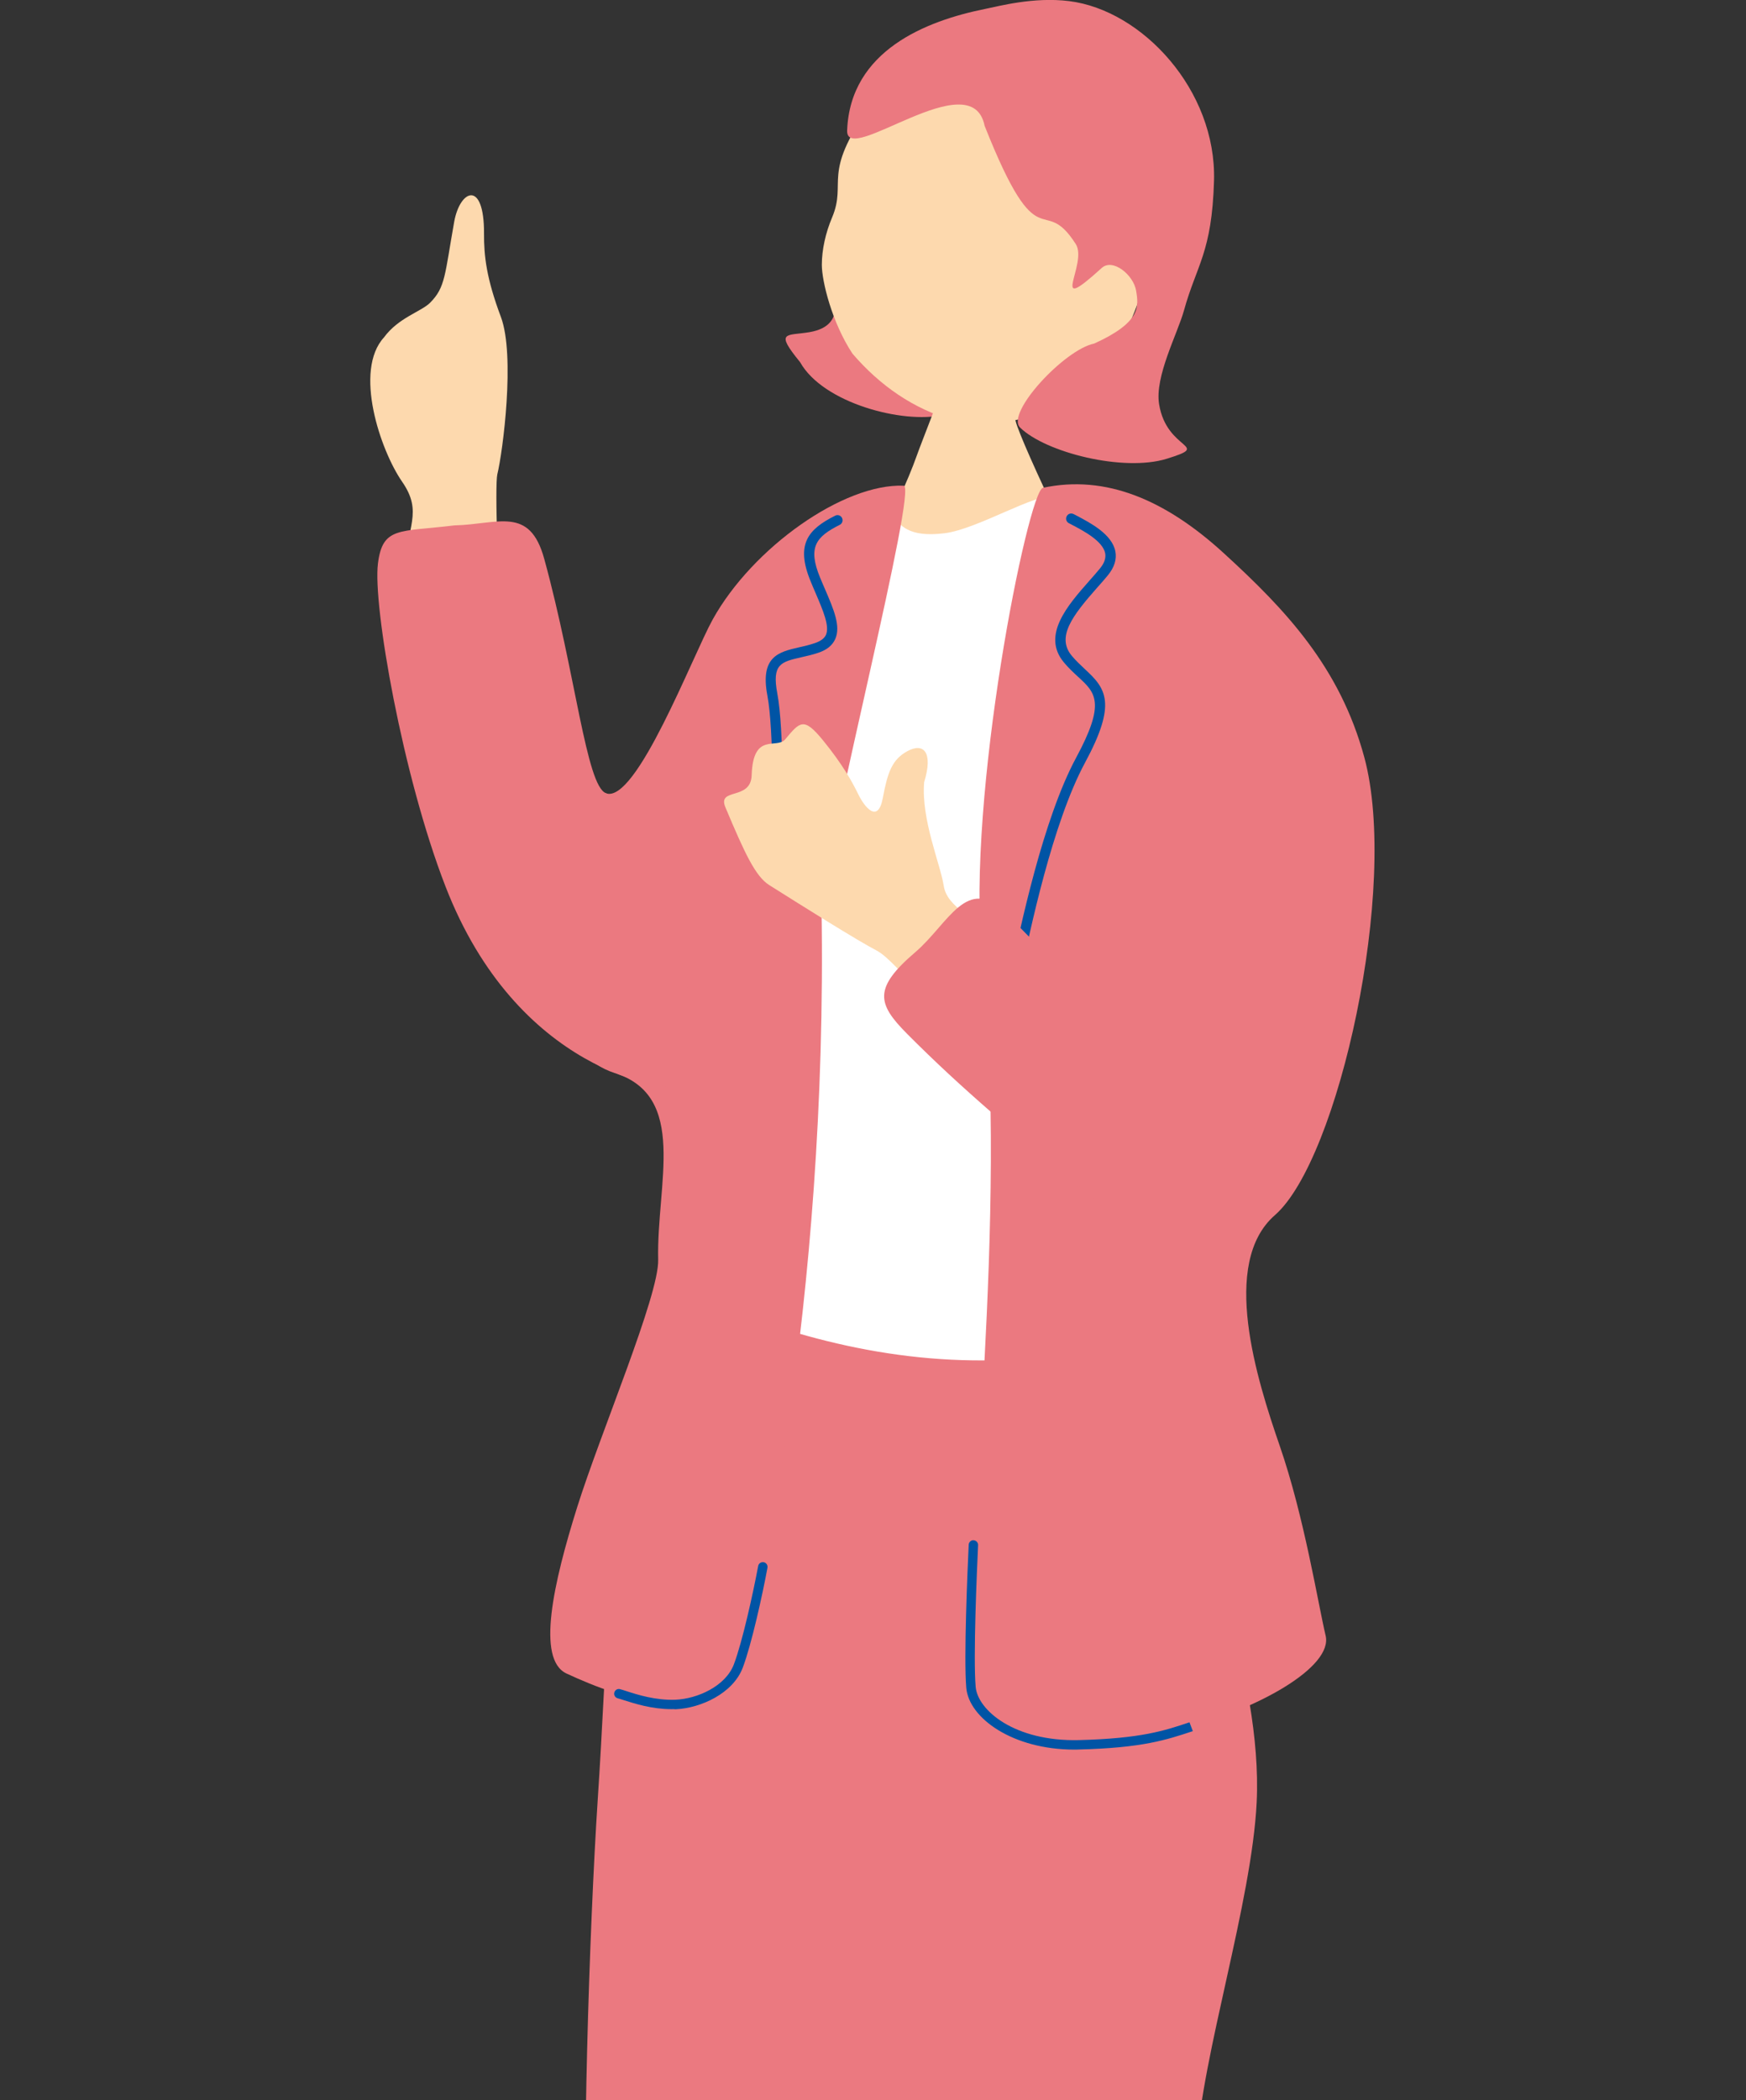<?xml version="1.0" encoding="utf-8"?>
<!-- Generator: Adobe Illustrator 27.0.1, SVG Export Plug-In . SVG Version: 6.00 Build 0)  -->
<svg version="1.1" id="Layer_2" xmlns="http://www.w3.org/2000/svg" xmlns:xlink="http://www.w3.org/1999/xlink" x="0px" y="0px"
	 width="158px" height="190px" viewBox="0 0 158 190" style="enable-background:new 0 0 158 190;" xml:space="preserve">
<rect x="0" y="0" width="158" height="190" fill="#333333" stroke="none"/>
<style type="text/css">
	.st0{fill:#FDD9AE;}
	.st1{fill:#EB7980;}
	.st2{fill:#0054A5;}
	.st3{fill:#FFFFFF;}
</style>
<g>
	<path class="st0" d="M45,42.93c0.51-2.08,1.63-10.76,0.33-14.25c-1.31-3.49-1.54-5.51-1.53-7.56c0.02-4.87-2.17-3.99-2.7-1.05
		c-0.86,4.84-0.79,5.91-2.17,7.31c-0.8,0.81-2.87,1.35-4.18,3.14c-2.76,3.01-0.34,10.2,1.64,13.06c1.92,2.78,0.41,4.02,0.19,8.19
		c-0.02,0.31-0.02,0.83-0.01,1.47c2.77-1.51,5.56-2.95,8.45-4.05C44.88,45.89,44.9,43.36,45,42.93z"/>
	<g>
		<path class="st1" d="M72.4,32.76c2.09,3.73,9.35,5.6,12.92,4.78c7.61-1.75-4.05-9.81-4.42-13.06c-0.28-2.38-2.23-1.92-5,0.94
			c-0.86,0.89,1.01,4-2.65,4.63C71.17,30.4,70.07,29.91,72.4,32.76z"/>
		<path class="st0" d="M98.9,34.03c-4.13,3.92-9.07,5.02-12.66,3.99c-3.58-1.03-6.61-3.13-9.1-6.03c-1.85-2.8-2.77-6.54-2.77-8.03
			c0-1.37,0.34-2.9,0.93-4.29c1.36-3.24-0.98-3.85,3.35-9.93c1.31-1.85,8.48-10,18.29-7.76C105.57,3.96,107.54,25.84,98.9,34.03z"/>
		<path class="st1" d="M89.1,11.38c-1.17-5.83-12.57,3.77-12.44,0.42c0.28-7.23,7.16-9.92,12.48-10.99
			c1.24-0.25,4.42-1.11,7.61-0.71c6.61,0.82,13.34,8.06,13.11,16.25c-0.19,6.52-1.58,7.61-2.72,11.74
			c-0.59,2.12-2.66,5.97-2.25,8.48c0.7,4.28,4.85,3.64,0.7,4.93c-3.92,1.22-10.99-0.57-13.28-2.82c-1.33-1.31,4.03-7.07,6.71-7.6
			c4.22-1.92,4.03-3.34,3.79-4.78c-0.24-1.44-2.12-2.96-3.11-2.06c-4.96,4.51-1.22-0.39-2.35-2.16
			C94.29,17.29,94.09,23.96,89.1,11.38z"/>
	</g>
	<g>
		<path class="st0" d="M75.65,294.58c-3.45-6.12,0.06-23.13,1.3-29.76c3.01-16.09,1.7-57.45,1.05-59.92c0,0-17.58-0.9-17.44,2.73
			c0.08,1.98,1.06,29.58,2.18,51.06c0.94,18.04,2.89,28.15,0.45,32.87c-2.72,5.27-13.63,15.16-11.43,16.36
			C57.57,309.25,77.93,301.99,75.65,294.58z"/>
		<path class="st2" d="M74.99,292.35c-4.54,3.84-9.91,10.51-16.91,12.09c-5.47,1.26-1.41-4.47-2.55-3.53
			c-2.49,2.04-7.52,6.56-9.09,9.42c-1.62,2.94,4.44,3.35,8.23,2.99c2.29-0.22,6.46-1.26,14.24-6.51c2.44-1.65,3.57-1.77,4.05-0.31
			c0.8,2.41,0.62,2.73,2.25,2.64C78.91,308.93,76.9,295.87,74.99,292.35z"/>
	</g>
	<g>
		<path class="st0" d="M106.12,291.14c-4.49-5.4-4.1-22.77-4.07-29.51c0.07-16.36-8.66-56.82-9.73-59.14c0,0-17.45,2.28-16.66,5.82
			c0.43,1.94,6.36,28.9,11.33,49.83c4.17,17.57,7.9,27.17,6.35,32.25c-1.73,5.67-10.69,17.37-8.3,18.14
			C90.96,308.82,109.69,298.02,106.12,291.14z"/>
		<path class="st2" d="M105.07,289.06c-3.78,4.59-7.86,12.13-14.46,14.94c-5.15,2.22-2.19-4.15-3.15-3.01
			c-2.08,2.46-6.22,7.81-7.25,10.9c-1.07,3.19,4.97,2.5,8.63,1.46c2.21-0.63,6.13-2.4,12.84-8.96c2.11-2.06,3.2-2.38,3.93-1.03
			c1.22,2.23,1.1,2.57,2.69,2.19C111.91,304.66,107.58,292.18,105.07,289.06z"/>
	</g>
	<path class="st0" d="M90.91,33.92c-0.35,0.01-4.99,0.49-5.43,0.46c-0.15,0.8-2.15,5.78-2.5,6.79c-1.78,5.02-5.54,11.44-5.97,11.94
		c5.26,4.55,19.85,6.22,23.18,1.87c-0.94-0.46-7.84-14.99-8.29-16.91C91.55,36.67,90.92,34.45,90.91,33.92z"/>
	<path class="st3" d="M77.63,45.52c4.36-1.8,1.36,3.54,7.85,2.72c3.03-0.38,8.25-3.67,10-3.33c8.33,1.63,16.47,10.15,16.51,18.98
		c0.46,0.18-4.2,9.39-1.9,22.39c-0.17,1.09-0.25,12.43-0.01,14.45c0.39,3.27-1.73,23-0.38,28.64c1.35,5.64-0.5,4.55-3.93,4.49
		c-3.44-0.05-27.13,1.96-30.87,1.67c-3.74-0.29-17.27,1.27-17.31-0.37c-0.04-1.28,8.54-22.76,6.42-37.81
		C67.24,79.64,72.45,48.19,77.63,45.52z"/>
	<path class="st1" d="M100.18,121.84c-11.16,2.42-21.32,1.04-30.73-2.08c-7.94-2.63-11.31,14.02-12.96,18.2
		c-1.65,4.18-1.52,11.55-2.4,24.85c-0.76,11.53-1.49,34.65-0.9,41.62c0.59,6.97,2.8,28.89,3.29,33.23
		c0.73,6.48,15.79,3.34,24.74,3.79s25.99,2.84,27.36-4.39c1.37-7.23-0.77-34.51-0.3-42.81c0.47-8.3,5-22.14,5.44-31.21
		c0.55-11.51-5.47-25.81-6.64-29.27C105.91,130.31,105.94,120.59,100.18,121.84z"/>
	<g>
		<g>
			<path class="st1" d="M55.57,97.05c-9.09-2.84-13.94-29.86-0.73-25.28c2.74,0.95,7.84-12.46,9.66-15.74
				c3.62-6.51,11.85-12.31,17.28-12.09c1.27,0.05-6.8,31.44-7.44,38.1c0.6,36.06-5.89,64.74-7.83,69.36
				c-3.19,4.44-9.84,2.51-15.24,0c-2.76-1.28-1.18-8.24,0.96-15.05c2.12-6.75,7.41-19.15,7.33-22.38
				C59.4,107.06,62.31,99.15,55.57,97.05z"/>
			<path class="st1" d="M94.38,44.13c5.67-1.21,11.07,1.07,16.38,5.93c5.6,5.12,10.49,10.3,12.7,18.45
				c3.16,11.69-2.34,36.4-8.09,41.42c-4.97,4.33-1.64,14.86,0.44,20.88c2.21,6.39,3.47,14.3,4.15,17.16
				c1.35,5.64-26.97,15.58-32.02,5.35c-0.69-14.66,3.39-42.54,0.93-66.9C87.43,72.15,93.03,44.42,94.38,44.13z"/>
			<path class="st2" d="M91.49,90.56c-0.04,0-0.07,0-0.11-0.01c-0.25-0.06-0.4-0.31-0.34-0.56c0.09-0.34,0.22-0.97,0.39-1.81
				c0.88-4.2,2.94-14.04,5.95-19.63c2.7-5,1.75-5.88,0.18-7.32c-0.4-0.37-0.86-0.79-1.29-1.31c-2.04-2.45,0.36-5.17,2.29-7.36
				c0.34-0.38,0.66-0.75,0.96-1.11c0.42-0.5,0.57-0.96,0.49-1.4c-0.22-1.11-1.97-2.03-3.02-2.58l-0.27-0.14
				c-0.23-0.12-0.31-0.4-0.19-0.63c0.12-0.23,0.4-0.31,0.63-0.19l0.27,0.14c1.27,0.67,3.19,1.68,3.5,3.22
				c0.14,0.72-0.08,1.45-0.68,2.18c-0.3,0.37-0.64,0.75-0.98,1.13c-2.23,2.53-3.7,4.45-2.28,6.15c0.39,0.47,0.81,0.85,1.2,1.22
				c1.89,1.74,2.9,3.07,0,8.44c-2.95,5.47-4.99,15.21-5.86,19.38c-0.18,0.85-0.31,1.5-0.4,1.85C91.88,90.42,91.69,90.56,91.49,90.56
				z"/>
			<path class="st2" d="M70.31,80.1c-0.26,0-0.46-0.21-0.46-0.46c0-0.4,0.01-1.03,0.02-1.84c0.06-3.8,0.17-11.71-0.43-14.89
				c-0.67-3.54,1.05-3.93,2.87-4.35c0.45-0.1,0.93-0.21,1.43-0.38c0.52-0.18,0.85-0.42,1-0.74c0.35-0.79-0.25-2.19-0.95-3.82
				c-0.14-0.33-0.29-0.67-0.43-1.02c-1.39-3.36-0.24-4.72,2.22-5.95c0.23-0.12,0.51-0.02,0.62,0.21c0.11,0.23,0.02,0.51-0.21,0.62
				c-2.15,1.08-2.91,2.02-1.78,4.77c0.14,0.35,0.29,0.68,0.43,1.01c0.82,1.9,1.46,3.4,0.94,4.56c-0.26,0.57-0.76,0.98-1.55,1.24
				c-0.53,0.18-1.04,0.29-1.52,0.4c-1.83,0.42-2.67,0.61-2.17,3.27c0.62,3.27,0.5,11.24,0.45,15.07c-0.01,0.8-0.02,1.43-0.02,1.82
				C70.77,79.89,70.56,80.1,70.31,80.1z"/>
		</g>
		<path class="st2" d="M97.22,158.28c-5.58,0-9.55-2.85-9.78-5.6c-0.23-2.71,0.11-10.59,0.22-12.94c0.01-0.23,0.23-0.43,0.44-0.4
			c0.23,0.01,0.42,0.21,0.41,0.44c-0.11,2.33-0.45,10.16-0.22,12.82c0.18,2.12,3.52,4.96,9.33,4.82c5.63-0.14,7.76-0.85,10.02-1.61
			l0.3,0.8c-2.35,0.78-4.55,1.52-10.3,1.66C97.5,158.28,97.36,158.28,97.22,158.28z"/>
		<path class="st2" d="M60.75,154.62c-1.76,0-3.31-0.5-4.26-0.8c-0.24-0.08-0.44-0.14-0.59-0.18c-0.23-0.06-0.37-0.29-0.31-0.52
			c0.06-0.23,0.29-0.37,0.51-0.31c0.16,0.04,0.38,0.11,0.65,0.2c0.96,0.31,2.58,0.82,4.35,0.76c2.02-0.08,4.56-1.23,5.31-3.2
			c0.78-2.06,1.74-6.45,2.2-8.9c0.04-0.23,0.26-0.38,0.5-0.34c0.23,0.04,0.38,0.26,0.34,0.5c-0.46,2.48-1.44,6.94-2.24,9.05
			c-0.88,2.31-3.78,3.65-6.07,3.75C61,154.61,60.88,154.62,60.75,154.62z"/>
	</g>
	<path class="st1" d="M41.12,47.53c3.97-0.09,6.81-1.8,8.13,3.03c2.84,10.34,3.8,20.55,5.59,21.2c3.32,1.21,10.89,25.88,7.67,26.58
		c-2.58,0.56-15.74-1.52-22.19-18.13c-3.9-10.04-6.59-25.45-6.12-29.22C34.62,47.61,36.12,48.14,41.12,47.53z"/>
	<path class="st0" d="M89.78,96.36c-4.53-3.68-8.57-9.37-10.42-10.35c-1.86-0.97-6.67-4-9.75-5.94c-1.25-0.79-2.21-2.86-3.96-7.02
		c-0.78-1.84,2.3-0.58,2.37-2.92c0.13-3.95,2.26-2.32,3.03-3.24c1.34-1.59,1.67-2.07,3.43,0.09c1.76,2.16,2.63,3.73,3.19,4.88
		c0.56,1.15,1.77,2.67,2.21,0.37c0.43-2.29,0.81-3.52,2.26-4.29c1.45-0.77,2.32,0.11,1.49,2.82c-0.29,3.35,1.48,7.46,1.77,9.37
		s2.68,2.91,5.87,5.44C94.48,88.09,94.31,100.04,89.78,96.36z"/>
	<path class="st1" d="M82.84,86.13c2.99-2.56,4.66-7.08,8.19-3.52c5.69,5.73,8.94,9.58,10.83,11.03
		c4.89,3.75,15.49-11.42,17.74-9.01c2.69,2.88-10.56,32.37-19.79,24.57c-8.23-6.95-12.62-10.54-17.74-15.69
		C79.38,90.8,79.01,89.4,82.84,86.13z"/>
</g>
</svg>

